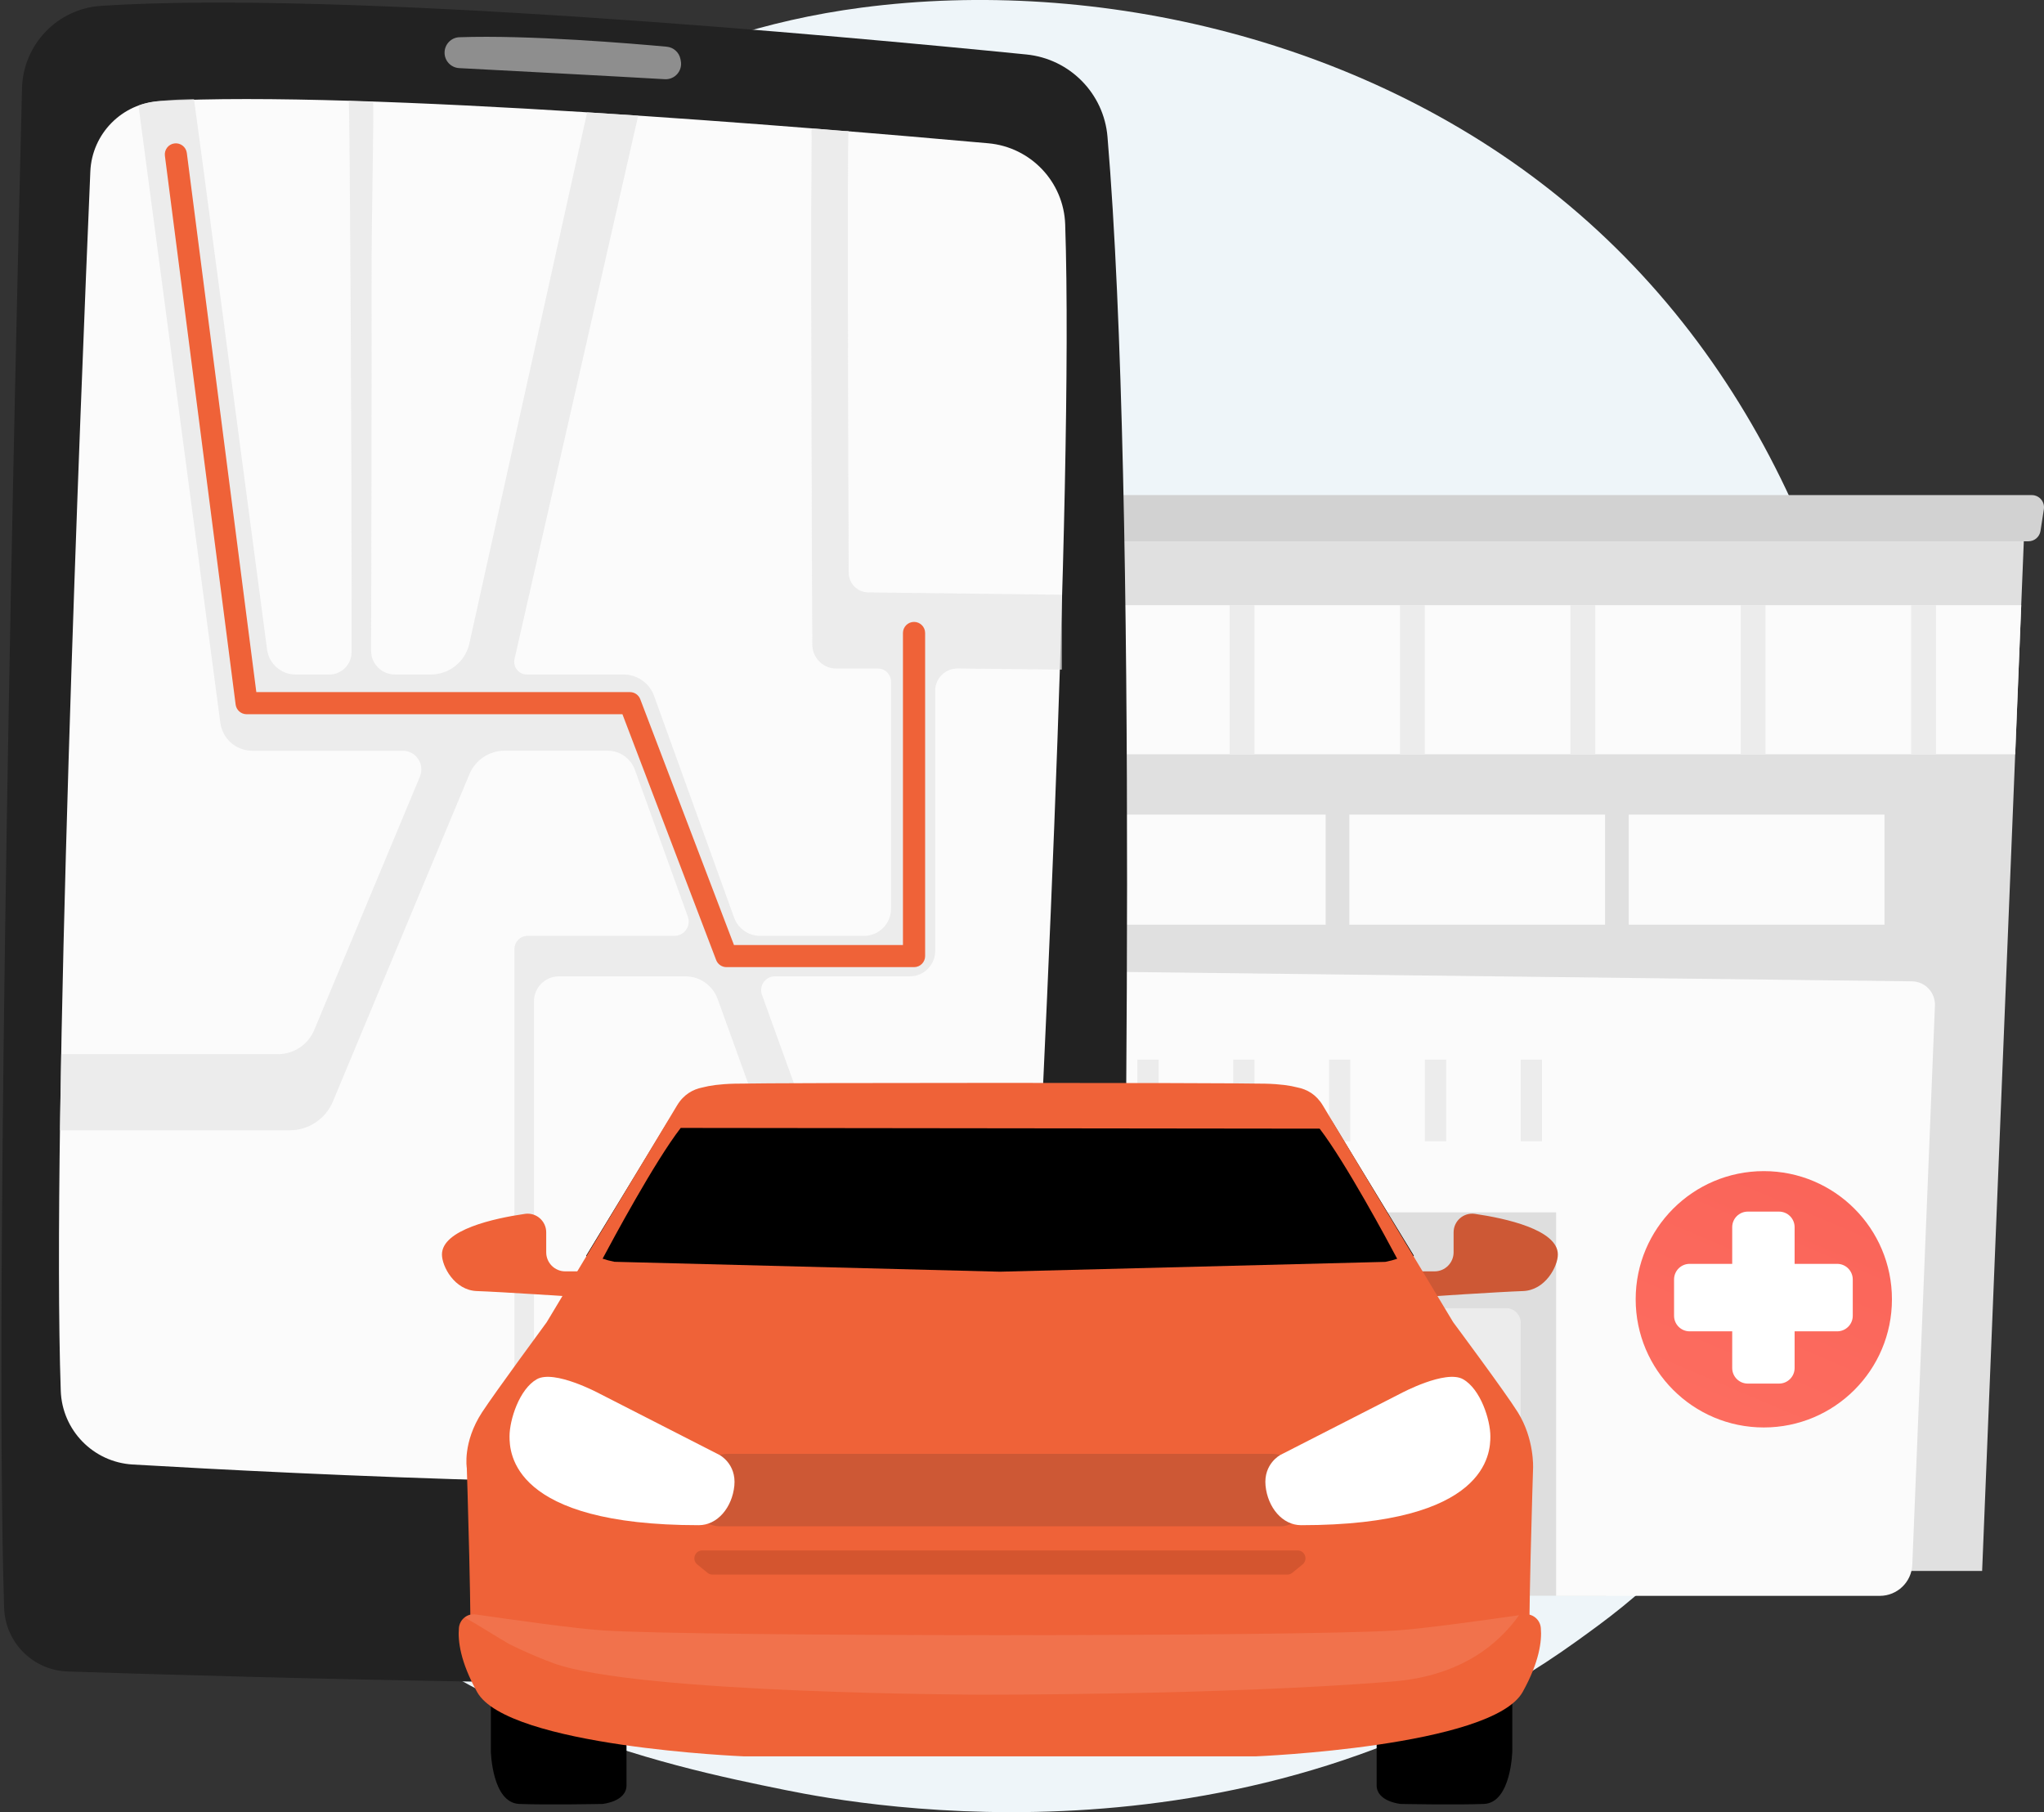 <svg id="eHC4Go6hPYc1" xmlns="http://www.w3.org/2000/svg" xmlns:xlink="http://www.w3.org/1999/xlink" viewBox="0 0 370 328" shape-rendering="geometricPrecision" text-rendering="geometricPrecision">
<rect x="0" y="0" width="370" height="328" fill="#333333" stroke="none"/>
<style><![CDATA[
#eHC4Go6hPYc34_tr {animation: eHC4Go6hPYc34_tr__tr 3000ms linear infinite normal forwards}@keyframes eHC4Go6hPYc34_tr__tr { 0% {transform: translate(319.28px,235.169px) rotate(0deg);animation-timing-function: cubic-bezier(0.42,0,0.58,1)} 50% {transform: translate(319.28px,235.169px) rotate(-26.355deg);animation-timing-function: cubic-bezier(0.42,0,0.58,1)} 100% {transform: translate(319.28px,235.169px) rotate(0deg)}} #eHC4Go6hPYc43_tr {animation: eHC4Go6hPYc43_tr__tr 3000ms linear infinite normal forwards}@keyframes eHC4Go6hPYc43_tr__tr { 0% {transform: translate(165.689px,105.245px) rotate(-5deg);animation-timing-function: cubic-bezier(0.42,0,0.58,1)} 10% {transform: translate(165.689px,105.245px) rotate(1.605deg);animation-timing-function: cubic-bezier(0.42,0,0.58,1)} 23.333% {transform: translate(165.689px,105.245px) rotate(-2deg);animation-timing-function: cubic-bezier(0.42,0,0.58,1)} 76.667% {transform: translate(165.689px,105.245px) rotate(-2deg);animation-timing-function: cubic-bezier(0.42,0,0.58,1)} 90% {transform: translate(165.689px,105.245px) rotate(1.605deg);animation-timing-function: cubic-bezier(0.42,0,0.58,1)} 100% {transform: translate(165.689px,105.245px) rotate(-5deg)}} #eHC4Go6hPYc43_ts {animation: eHC4Go6hPYc43_ts__ts 3000ms linear infinite normal forwards}@keyframes eHC4Go6hPYc43_ts__ts { 0% {transform: scale(0.413,0.413);animation-timing-function: cubic-bezier(0.42,0,0.58,1)} 10% {transform: scale(0.865,0.865);animation-timing-function: cubic-bezier(0.42,0,0.58,1)} 16.667% {transform: scale(0.9,0.9);animation-timing-function: cubic-bezier(0.42,0,0.58,1)} 23.333% {transform: scale(0.865,0.865);animation-timing-function: cubic-bezier(0.42,0,0.58,1)} 76.667% {transform: scale(0.865,0.865);animation-timing-function: cubic-bezier(0.42,0,0.58,1)} 83.333% {transform: scale(0.9,0.9);animation-timing-function: cubic-bezier(0.42,0,0.58,1)} 90% {transform: scale(0.865,0.865);animation-timing-function: cubic-bezier(0.42,0,0.58,1)} 100% {transform: scale(0.413,0.413)}} #eHC4Go6hPYc43 {animation: eHC4Go6hPYc43_c_o 3000ms linear infinite normal forwards}@keyframes eHC4Go6hPYc43_c_o { 0% {opacity: 0;animation-timing-function: cubic-bezier(0.42,0,0.58,1)} 10% {opacity: 1;animation-timing-function: cubic-bezier(0.42,0,0.58,1)} 90% {opacity: 1;animation-timing-function: cubic-bezier(0.42,0,0.58,1)} 100% {opacity: 0}} #eHC4Go6hPYc53_to {animation: eHC4Go6hPYc53_to__to 3000ms linear infinite normal forwards}@keyframes eHC4Go6hPYc53_to__to { 0% {transform: translate(181px,256.948px)} 20% {transform: translate(181px,253.948px)} 43.333% {transform: translate(181.83px,257.438px)} 76.667% {transform: translate(182.542px,254.573px)} 100% {transform: translate(181px,256.948px)}}
]]></style>
<defs><linearGradient id="eHC4Go6hPYc4-fill" x1="200.543" y1="68.53" x2="139.19" y2="295.998" spreadMethod="pad" gradientUnits="userSpaceOnUse" gradientTransform="translate(0 0)"><stop id="eHC4Go6hPYc4-fill-0" offset="0%" stop-color="#4f52ff"/><stop id="eHC4Go6hPYc4-fill-1" offset="100%" stop-color="#4042e2"/></linearGradient><linearGradient id="eHC4Go6hPYc5-fill" x1="162.813" y1="82.994" x2="147.272" y2="212.7" spreadMethod="pad" gradientUnits="userSpaceOnUse" gradientTransform="translate(0 0)"><stop id="eHC4Go6hPYc5-fill-0" offset="0%" stop-color="#4f52ff"/><stop id="eHC4Go6hPYc5-fill-1" offset="100%" stop-color="#4042e2"/></linearGradient><linearGradient id="eHC4Go6hPYc25-fill" x1="203.372" y1="391.479" x2="205.174" y2="108.548" spreadMethod="pad" gradientUnits="userSpaceOnUse" gradientTransform="translate(0 0)"><stop id="eHC4Go6hPYc25-fill-0" offset="0%" stop-color="#4f52ff"/><stop id="eHC4Go6hPYc25-fill-1" offset="100%" stop-color="#4042e2"/></linearGradient><linearGradient id="eHC4Go6hPYc36-fill" x1="387.105" y1="75.934" x2="301.517" y2="276.798" spreadMethod="pad" gradientUnits="userSpaceOnUse" gradientTransform="translate(0 0)"><stop id="eHC4Go6hPYc36-fill-0" offset="0%" stop-color="#f14c46"/><stop id="eHC4Go6hPYc36-fill-1" offset="100%" stop-color="#fe7062"/></linearGradient></defs><path style="isolation:isolate" d="M303.399,281.861c-6.69,7.056-13.017,11.611-18.017,15.203-58.795,42.265-128.365,29.95-143.143,26.944-21.832-4.438-64.03-13.031-94.548-48.98C1.526,220.635,8.721,134.943,44.522,78.366C51.071,68.023,85.663,10.59,155.984,1.374c42.55-5.577,92.154,5.671,128.083,35.831c75.404,63.292,70.04,191.179,19.332,244.656Z" fill="#eef5f9" fill-rule="evenodd"/><path style="isolation:isolate" d="M199.449,191.789h-89.947l7.982,88.416c.211,2.336,2.16,4.121,4.507,4.121h77.458v-92.537Z" fill="#91b3fa" fill-rule="evenodd"/><path style="isolation:isolate" d="M168.614,284.338h-35.977l-4.096-45.13c-.211-2.336,1.631-4.356,3.979-4.356h34.462c2.289,0,4.109,1.914,3.991,4.203l-2.359,45.283Z" fill="url(#eHC4Go6hPYc4-fill)" fill-rule="evenodd"/><path style="isolation:isolate" d="M193.674,196.297h-85.099c-2.336,0-3.956-2.348-3.111-4.532l.646-1.678c.493-1.292,1.737-2.137,3.11-2.137h84.454v8.347Z" fill="url(#eHC4Go6hPYc5-fill)" fill-rule="evenodd"/><path style="isolation:isolate" d="M148.694,204.645h-9.636v14.781h9.636v-14.781Z" opacity="0.76" fill="#fff" fill-rule="evenodd"/><path style="isolation:isolate" d="M166.689,204.645h-9.637v14.781h9.637v-14.781Z" opacity="0.76" fill="#fff" fill-rule="evenodd"/><path style="isolation:isolate" d="M130.7,204.645h-9.637v14.781h9.637v-14.781Z" opacity="0.76" fill="#fff" fill-rule="evenodd"/><path style="isolation:isolate" d="M169.26,94.11L180,284.338h178.802l7.7-190.228h-197.242Z" fill="#e0e0e0" fill-rule="evenodd"/><path style="isolation:isolate" d="M367.183,97.972h-198.874c-.963,0-1.819-.634-2.101-1.562l-1.209-3.945c-.434-1.421.622-2.853,2.101-2.853h200.693c1.35,0,2.383,1.209,2.184,2.536l-.611,3.945c-.164,1.08-1.091,1.879-2.183,1.879Z" fill="#d2d2d2" fill-rule="evenodd"/><path style="isolation:isolate" d="M364.788,136.527l1.092-26.99h-195.752l1.526,26.99h193.134Z" fill="#fbfbfb" fill-rule="evenodd"/><path style="isolation:isolate" d="M196.245,109.537h-4.496v26.99h4.496v-26.99Z" fill="#7d97f4" fill-rule="evenodd"/><path style="isolation:isolate" d="M227.08,109.536h-4.496v26.991h4.496v-26.991Z" fill="#ececec" fill-rule="evenodd"/><path style="isolation:isolate" d="M257.915,109.537h-4.495v26.99h4.495v-26.99Z" fill="#ececec" fill-rule="evenodd"/><path style="isolation:isolate" d="M288.762,109.537h-4.495v26.99h4.495v-26.99Z" fill="#ececec" fill-rule="evenodd"/><path style="isolation:isolate" d="M319.598,109.536h-4.495v26.991h4.495v-26.991Z" fill="#ececec" fill-rule="evenodd"/><path style="isolation:isolate" d="M350.445,109.537h-4.496v26.99h4.496v-26.99Z" fill="#ececec" fill-rule="evenodd"/><path style="isolation:isolate" d="M239.968,147.446h-46.294v19.924h46.294v-19.924Z" fill="#fbfbfb" fill-rule="evenodd"/><path style="isolation:isolate" d="M238.254,149.383h-42.866v16.707h42.866v-16.707Z" fill="#fbfbfb" fill-rule="evenodd"/><path style="isolation:isolate" d="M290.547,147.446h-46.294v19.924h46.294v-19.924Z" fill="#fbfbfb" fill-rule="evenodd"/><path style="isolation:isolate" d="M288.833,149.383h-42.866v16.707h42.866v-16.707Z" fill="#fbfbfb" fill-rule="evenodd"/><path style="isolation:isolate" d="M341.125,147.446h-46.294v19.923h46.294v-19.923Z" fill="#fbfbfb" fill-rule="evenodd"/><path style="isolation:isolate" d="M339.411,149.383h-42.866v16.706h42.866v-16.706Z" fill="#fbfbfb" fill-rule="evenodd"/><path style="isolation:isolate" d="M290.687,213.638h-87.376v75.184h87.376v-75.184Z" fill="#dedede" fill-rule="evenodd"/><path style="isolation:isolate" d="M212.302,288.834h-14.777c-.716,0-1.292-.575-1.292-1.291v-76.477h16.058v77.768h.011Z" fill="url(#eHC4Go6hPYc25-fill)" fill-rule="evenodd"/><path style="isolation:isolate" d="M275.276,288.834h-56.542v-50.06c0-1.104.893-1.996,1.996-1.996h51.893c1.467,0,2.653,1.185,2.653,2.653v49.403Z" fill="#ececec" fill-rule="evenodd"/><path style="isolation:isolate" d="M189.437,180.26l2.3,39.177h89.947v69.409h58.596c3.157,0,5.763-2.501,5.88-5.659l4.097-101.178c.094-2.383-1.796-4.367-4.167-4.391l-152.392-1.819c-2.442-.047-4.402,2.007-4.261,4.461Z" fill="#fbfbfb" fill-rule="evenodd"/><path style="isolation:isolate" d="M190.986,206.57h99.701v-14.781h-100.57l.869,14.781Z" fill="#fbfbfb" fill-rule="evenodd"/><path style="isolation:isolate" d="M209.732,191.789h-3.85v14.781h3.85v-14.781Z" fill="#ececec" fill-rule="evenodd"/><path style="isolation:isolate" d="M227.08,191.789h-3.85v14.781h3.85v-14.781Z" fill="#ececec" fill-rule="evenodd"/><path style="isolation:isolate" d="M244.428,191.789h-3.85v14.781h3.85v-14.781Z" fill="#ececec" fill-rule="evenodd"/><path style="isolation:isolate" d="M261.777,191.789h-3.85v14.781h3.85v-14.781Z" fill="#ececec" fill-rule="evenodd"/><path style="isolation:isolate" d="M279.126,191.789h-3.85v14.781h3.85v-14.781Z" fill="#ececec" fill-rule="evenodd"/><g id="eHC4Go6hPYc34_tr" transform="translate(319.28,235.169) rotate(0)"><g style="isolation:isolate" transform="translate(0,0)"><g transform="matrix(.95 0 0 0.95-303.316-223.411)"><path d="M319.281,259.589c13.484,0,24.414-10.933,24.414-24.42c0-13.486-10.93-24.419-24.414-24.419s-24.415,10.933-24.415,24.419c0,13.487,10.931,24.42,24.415,24.42Z" fill="url(#eHC4Go6hPYc36-fill)"/><path d="M333.261,228.419h-8.111v-6.986c0-1.643-1.327-2.97-2.97-2.97h-5.951c-1.643,0-2.97,1.327-2.97,2.97v6.986h-8.111c-1.643,0-2.969,1.326-2.969,2.97v6.915c0,1.644,1.326,2.97,2.969,2.97h8.111v6.986c0,1.643,1.327,2.97,2.97,2.97h5.951c1.643,0,2.97-1.327,2.97-2.97v-6.986h8.111c1.643,0,2.969-1.326,2.969-2.97v-6.903c0-1.644-1.326-2.982-2.969-2.982Z" fill="#fff"/></g></g></g><path style="isolation:isolate" d="M3.733,15.99C2.536,64.478,-1.361,231.741,0.493,291.006c.2,6.281,5.235,11.318,11.503,11.529c31.047,1.022,120.372,3.593,171.161,1.456c10.576-.446,18.992-9.016,19.215-19.606c1.057-50.894,3.381-194.043-2.148-259.625-.657-7.854-6.831-14.112-14.672-14.898-33.817-3.381-123.623-11.658-167.499-8.805C10.13,1.573,3.932,8.066,3.733,15.99Z" transform="translate(.251 0)" fill="#222" fill-rule="evenodd"/><path style="isolation:isolate" d="M16.351,31.053C14.661,70.77,9.308,202.884,10.999,251.735c.246,7.138,5.881,12.914,13.005,13.337c29.356,1.714,104.666,5.506,147.733,2.055c7.758-.623,13.838-6.892,14.261-14.664c2.183-40.516,8.451-163.53,6.82-211.842-.259-7.702-6.233-13.994-13.91-14.687-31.762-2.853-113.34-9.639-149.939-7.643-6.867.376-12.325,5.894-12.618,12.762Z" fill="#fbfbfb" fill-rule="evenodd"/><path style="isolation:isolate" d="M80.475,9.533c0,1.491,1.162,2.712,2.641,2.794c7.336.388,27.994,1.468,37.22,2.008c1.82.106,3.252-1.526,2.9-3.322l-.059-.305c-.235-1.221-1.244-2.137-2.489-2.254-6.244-.575-25.072-2.16-37.549-1.714-1.491.059-2.664,1.303-2.664,2.794Z" opacity="0.5" fill="#fbfbfb" fill-rule="evenodd"/><path style="isolation:isolate" d="M192.195,107.647l-34.99-.423c-1.972,0-3.569-1.597-3.58-3.569-.129-32.321-.247-75.842-.036-79.987-.011.223-6.667-.446-6.667-.446-.105,2.113.047-.857-.011,3.546-.024,2.501-.047,6.093-.059,10.672-.012,7.666-.012,18.244.023,31.452.047,22.459.153,45.059.153,45.282l.012,2.501c.011,2.395,1.96,4.332,4.343,4.332h7.535c1.303,0,2.372,1.057,2.372,2.372v41.102c0,2.712-2.195,4.908-4.907,4.908h-18.792c-2.113,0-3.991-1.327-4.707-3.311L118.399,125.95c-.833-2.313-3.04-3.863-5.493-3.863h-17.524c-1.479,0-2.571-1.373-2.242-2.817L115.524,20.933l-9.238-.599L84.958,116.487c-.728,3.276-3.627,5.6-6.984,5.6h-6.491c-2.383,0-4.319-1.937-4.308-4.32.024-8.723.059-21.426.07-34.082.024-13.208.024-23.774.012-31.417-.024-15.251.505-32.885.258-33.882c0,0-4.366-.059-4.366-.141.164,3.076.552,64.56.493,99.805c0,2.23-1.808,4.038-4.038,4.038h-6.104c-2.606,0-4.812-1.937-5.153-4.52-3.815-28.881-12.97-98.055-13.229-99.628-4.202.094-8.029.317-10.048,1.174c0,0,10.142,76.312,14.813,111.697.387,2.9,2.852,5.072,5.775,5.072h27.232c2.418,0,4.05,2.454,3.122,4.684L56.882,186.424c-1.103,2.653-3.697,4.379-6.573,4.379h-39.228l-.223,13.783h41.552c3.439,0,6.55-2.066,7.864-5.248l24.696-59.206c1.08-2.583,3.592-4.262,6.385-4.262h18.616c2.23,0,4.214,1.397,4.965,3.487l9.578,26.557c.61,1.69-.646,3.475-2.442,3.475h-26.574c-1.315,0-2.371,1.068-2.371,2.371v95.86h3.533v-86.385c0-2.489,2.019-4.52,4.519-4.52h22.889c2.617,0,4.953,1.643,5.845,4.109l28.5,78.965l5.305-8.265-25.788-71.463c-.587-1.632.622-3.346,2.348-3.346h24.414c2.536,0,4.59-2.055,4.59-4.591v-47.09c0-2.231,1.808-4.039,4.038-4.039l18.886.2v-13.548h-.012Z" opacity="0.73" fill="#e6e6e6" fill-rule="evenodd"/><path style="isolation:isolate" d="M165.469,175.048h-33.97c-.833,0-1.573-.517-1.866-1.292l-16.961-44.484h-68.033c-1.01,0-1.855-.751-1.984-1.749L29.85,28.2c-.141-1.092.634-2.102,1.726-2.242s2.101.634,2.242,1.726L46.4,125.269h67.633c.834,0,1.573.516,1.867,1.291l16.961,44.484h30.589v-56.471c0-1.103.892-2.007,2.007-2.007c1.103,0,2.007.892,2.007,2.007v58.467c0,1.115-.892,2.008-1.995,2.008Z" fill="#ef6238" fill-rule="evenodd"/><g id="eHC4Go6hPYc43_tr" transform="translate(165.689,105.245) rotate(-5)"><g id="eHC4Go6hPYc43_ts" transform="scale(0.413,0.413)"><g id="eHC4Go6hPYc43" style="isolation:isolate" transform="translate(-166.072,-105.08)" opacity="0"><path d="M164.975,75.631c14.502,0,26.258-11.758,26.258-26.263s-11.756-26.263-26.258-26.263c-14.501,0-26.257,11.758-26.257,26.263s11.756,26.263,26.257,26.263Z" fill="#ef6238"/><path d="M191.186,46.914h-26.211-26.257c0,0-2.09,15.098,21.339,55.027c1.021,1.738,2.888,3.041,4.907,3.041c2.018,0,3.885-1.421,4.918-3.158c23.44-39.929,21.304-54.91,21.304-54.91Z" fill="#ef6238"/><path d="M175.783,60.015c5.923-5.924,5.923-15.528,0-21.451-5.922-5.924-15.524-5.924-21.446,0-5.923,5.924-5.923,15.528,0,21.451c5.922,5.924,15.524,5.924,21.446,0Z" fill="#fbfbfb"/><path d="M165.057,65.288c-8.826,0-16.01-7.185-16.01-16.014s7.184-16.014,16.01-16.014c8.827,0,16.011,7.185,16.011,16.014c0,8.841-7.184,16.014-16.011,16.014Zm0-30.325c-7.887,0-14.308,6.422-14.308,14.311c0,7.889,6.421,14.311,14.308,14.311c7.888,0,14.309-6.422,14.309-14.311.012-7.889-6.409-14.311-14.309-14.311Z" fill="#ef6238"/><path d="M149.88,31.499c-.07,0-.14-.035-.187-.094-.094-.106-.083-.27.023-.364c4.261-3.663,9.696-5.671,15.318-5.671.141,0,.258.117.258.258s-.117.258-.258.258c-5.505,0-10.822,1.972-14.989,5.553-.047.035-.106.059-.165.059Z" fill="#fff"/><path d="M141.77,49.168c-.141,0-.258-.117-.258-.258c0-4.391,1.22-8.676,3.521-12.386.07-.117.235-.153.352-.082.118.07.153.235.082.352-2.253,3.628-3.439,7.819-3.439,12.116-.012.141-.117.258-.258.258Z" fill="#fff"/></g></g></g><path style="isolation:isolate" d="M255.925,227.271l-14.254-23.415c0,0-2.376-4.174-3.955-3.849-.369.074-6.862.134-16.556.178-.517,7.4-1.742,14.431-7.866,18.738-16.527,11.397-35.636,3.108-54.229,7.771-4.058,1.243-7.865,3.019-11.554,5.076h105.065l3.349-4.499Z" opacity="0.3" fill-rule="evenodd"/><path style="isolation:isolate" d="M88.854,296.909v20.07c0,0,.192,9.339,5.15,9.532c4.958.192,15.052,0,15.052,0s4.353-.4,4.353-3.375s0-14.89,0-14.89L88.854,296.909Z" fill-rule="evenodd"/><path style="isolation:isolate" d="M273.751,296.909v20.07c0,0-.192,9.339-5.15,9.532-4.958.192-15.051,0-15.051,0s-4.353-.4-4.353-3.375s0-14.89,0-14.89l24.554-11.337Z" fill-rule="evenodd"/><g id="eHC4Go6hPYc53_to" transform="translate(181,256.948)"><g style="isolation:isolate" transform="translate(0,0)"><g transform="translate(-181-256.948)"><path d="M252.56,231.77l3.365-4.484-14.255-23.415c0,0-2.376-4.174-3.955-3.848-1.579.325-111.823.325-113.402,0-1.579-.326-3.955,3.848-3.955,3.848l-14.254,23.415l3.364,4.484h143.092Z"/><path d="M105.617,230.112h-3.305c-1.889,0-3.438-1.539-3.438-3.448v-3.612c0-2.057-1.815-3.641-3.851-3.345-5.519.8-15.022,2.857-15.022,7.356c0,2.117,2.243,6.483,6.33,6.616c4.088.134,18.224,1.066,18.224,1.066l1.062-4.633Z" fill="#ef6238"/><path d="M256.383,230.112h3.306c1.888,0,3.438-1.539,3.438-3.448v-3.612c0-2.057,1.815-3.641,3.851-3.345c5.519.8,15.022,2.857,15.022,7.356c0,2.117-2.243,6.483-6.33,6.616-4.088.134-18.224,1.066-18.224,1.066l-1.063-4.633Z" fill="#cd5835"/><g transform="translate(198.679 234.536)"><path d="M180.225,236.778L241.67,242.464l5.329-10.142-63.591-6.07L180.225,236.778Z" transform="matrix(1.127 0 0 0.456-240.798-106.829)" fill="#fff" stroke-width="0.74"/></g><g transform="translate(198.679 234.536)"><path d="M180.225,236.778L241.67,242.464l5.329-10.142-63.591-6.07L180.225,236.778Z" transform="matrix(1.127 0 0 0.456-240.798-106.829)" fill="#fff" stroke-width="0.74"/></g><path d="M277.513,265.723c0,0,.266-5.269-2.774-10.124-2.257-3.611-11.687-16.281-11.687-16.281l-23.58-39.207c-1.196-2.013-2.878-2.945-4.619-3.286-1.284-.34-3.143-.621-5.858-.681-8.707-.192-87.269-.192-95.976,0-2.7.06-4.559.341-5.843.681-1.742.341-3.438,1.273-4.634,3.286L98.962,239.318c0,0-9.355,12.714-11.687,16.281-3.571,5.462-2.774,10.124-2.774,10.124s.989,30.475.59,37.017c-.398,6.557,192.216,6.557,191.817,0-.383-6.542.605-37.017.605-37.017Zm-96.447-35.551h-.133l-69.709-1.791c-.826-.163-1.535-.356-2.14-.563c1.801-3.374,9.415-17.554,14.137-23.666l115.66.133c4.722,6.172,12.248,20.188,14.034,23.548-.605.207-1.299.4-2.14.562l-69.709,1.777Z" fill="#ef6238"/><path d="M227.314,317.896c0,0,42.778-1.731,48.312-11.648c3.04-5.461,3.497-9.265,3.29-11.589-.132-1.554-1.534-2.679-3.069-2.457-5.238.755-18.003,2.561-23.005,2.886-17.973,1.14-125.724,1.14-143.697,0-5.002-.311-17.767-2.131-23.005-2.886-1.535-.222-2.937.903-3.069,2.457-.207,2.324.251,6.128,3.291,11.589c5.519,9.917,48.312,11.648,48.312,11.648h92.641Z" fill="#ef6338"/><path d="M109.158,295.103c-5.002-.311-17.766-2.131-23.005-2.886-.753-.104-1.476.104-2.036.548c2.73,1.509,5.371,3.256,8.013,4.78c0,0,3.881,1.969,8.056,3.493c15.332,5.565,77.471,5.698,77.471,5.698s43.237.104,73.856-2.338c3.394-.267,11.392-1.007,18.342-6.601c2.553-2.057,4.221-4.174,5.121-5.447-5.667.814-17.383,2.457-22.12,2.753-17.973,1.14-125.724,1.14-143.698,0Z" opacity="0.1" fill="#fff"/><path d="M236.181,269.601l-1.401-3.449c-.738-1.82-2.509-3.004-4.457-3.004h-98.616c-1.963,0-3.719,1.184-4.457,3.004l-1.402,3.449c-1.298,3.182,1.033,6.66,4.457,6.66h101.435c3.409,0,5.725-3.493,4.441-6.66Z" fill="#cd5835"/><path d="M235.783,283.159l-1.845,1.509c-.251.208-.575.326-.9.326h-104.076c-.325,0-.65-.118-.901-.326l-1.844-1.509c-1.033-.844-.443-2.531.9-2.531h107.78c1.328,0,1.933,1.687.886,2.531Z" fill="#d4552f"/><path d="M130.246,263.341l-21.78-11.131c0,0-8.116-4.366-11.289-2.575-3.173,1.791-4.943,7.356-4.943,10.331s.398,16.089,34.264,16.089c3.364,0,6.035-3.183,6.433-7.149.384-3.967-2.685-5.565-2.685-5.565Z" fill="#fff"/><path d="M231.769,263.341L253.55,252.21c0,0,8.116-4.366,11.288-2.575c3.173,1.791,4.944,7.356,4.944,10.331s-.399,16.089-34.264,16.089c-3.365,0-6.036-3.183-6.434-7.149-.384-3.967,2.685-5.565,2.685-5.565Z" fill="#fff"/></g></g></g></svg>
